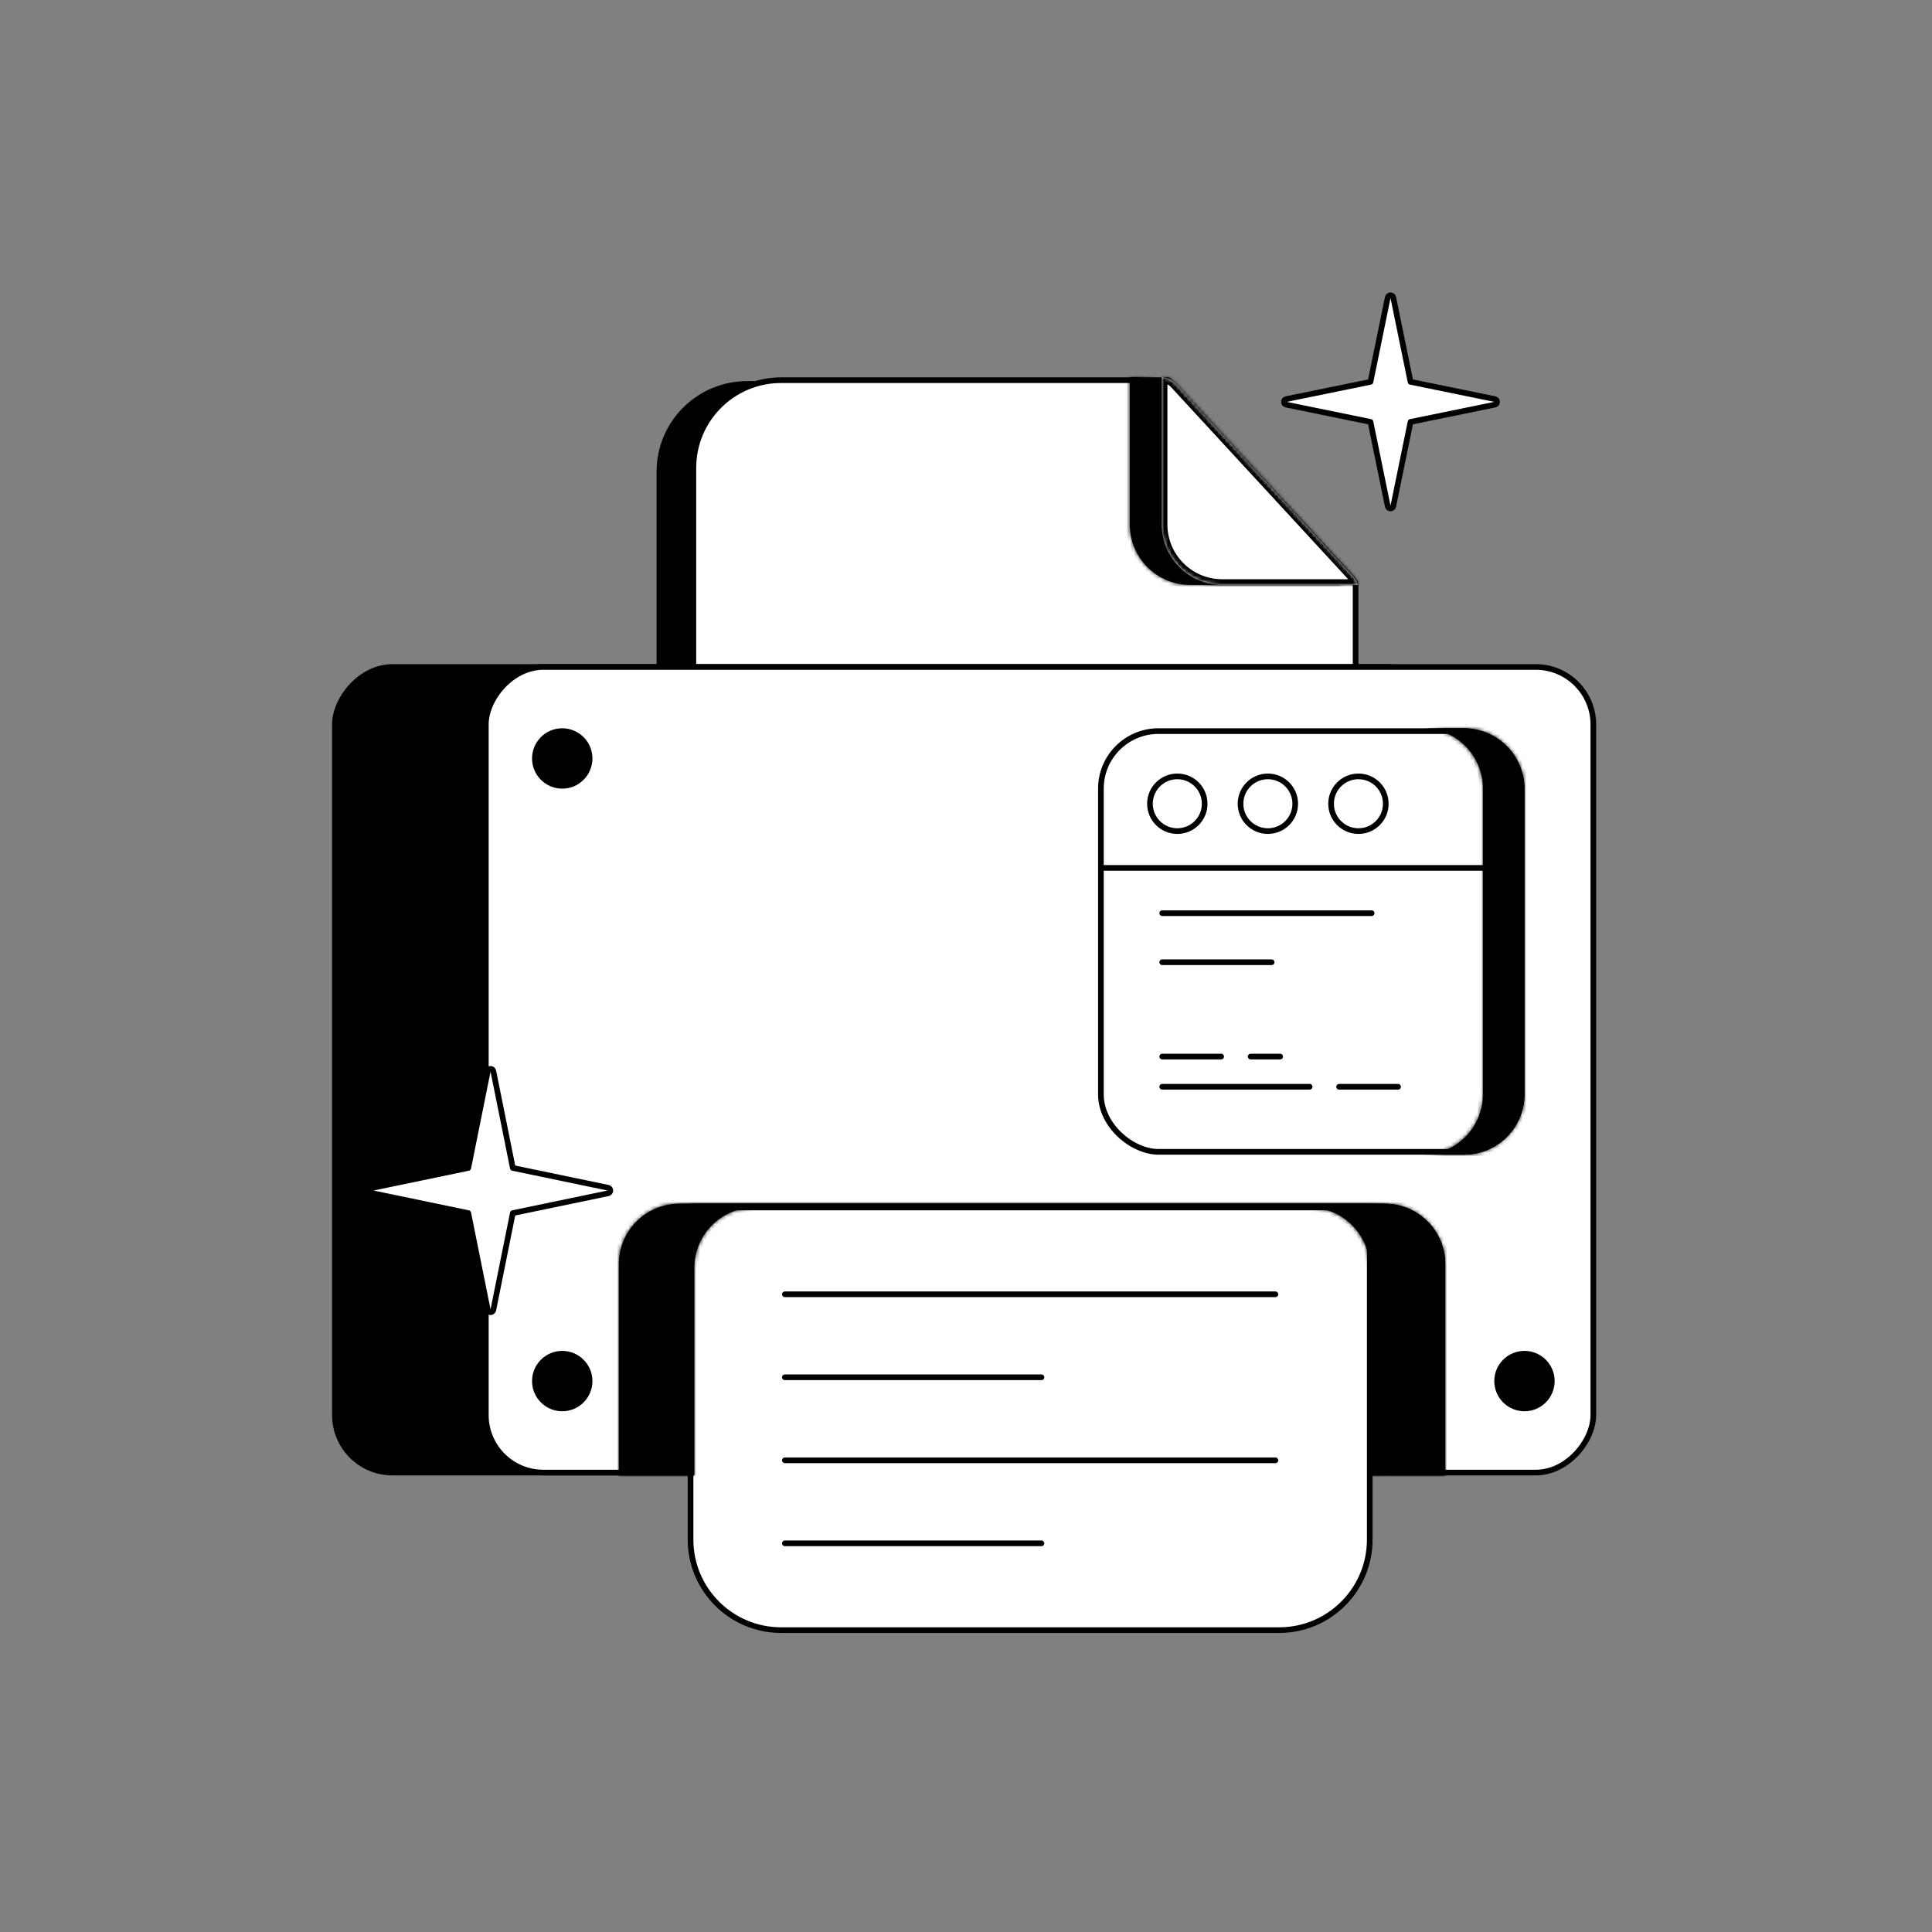 <svg width="512" height="512" viewBox="0 0 512 512" fill="none" xmlns="http://www.w3.org/2000/svg">
<rect x="0" y="0" width="512" height="512" fill="#808080" stroke="none"/>
<path d="M350.25 282L350.25 212.428C350.25 206.849 348.244 201.456 344.598 197.233L269.112 109.806C264.696 104.69 258.272 101.75 251.514 101.75L198 101.75C185.159 101.75 174.75 112.159 174.75 125L174.75 282C174.75 294.841 185.159 305.25 198 305.25L327 305.25C339.841 305.25 350.25 294.841 350.25 282Z" fill="black" stroke="black" stroke-width="1.5"/>
<path d="M359.25 281L359.25 155.5C359.25 154.725 358.957 153.978 358.431 153.409L309.789 100.876C309.714 100.796 309.61 100.75 309.5 100.75L207 100.75C194.159 100.75 183.75 111.159 183.75 124L183.75 281C183.75 293.841 194.159 304.25 207 304.25L336 304.25C348.841 304.25 359.25 293.841 359.25 281Z" fill="white" stroke="black" stroke-width="1.5"/>
<mask id="path-3-inside-1_92_7924" fill="white">
<path fill-rule="evenodd" clip-rule="evenodd" d="M355.12 155C356.303 153.875 356.493 151.917 355.285 150.581L315.691 106.794C312.044 102.76 306.958 100.321 301.529 100L299.413 100L299.413 100L299.413 139C299.413 147.837 306.577 155 315.413 155L355.12 155Z"/>
</mask>
<path fill-rule="evenodd" clip-rule="evenodd" d="M355.12 155C356.303 153.875 356.493 151.917 355.285 150.581L315.691 106.794C312.044 102.76 306.958 100.321 301.529 100L299.413 100L299.413 100L299.413 139C299.413 147.837 306.577 155 315.413 155L355.12 155Z" fill="black"/>
<path d="M355.12 155V156.5H355.72L356.154 156.087L355.12 155ZM355.285 150.581L356.398 149.575L355.285 150.581ZM315.691 106.794L314.579 107.8L315.691 106.794ZM301.529 100L301.617 98.503L301.573 98.5H301.529L301.529 100ZM299.413 100L299.413 98.5L299.413 100ZM299.413 100L299.413 98.5L297.913 98.5L297.913 100L299.413 100ZM299.413 139H297.913H299.413ZM315.413 155L315.413 153.5H315.413V155ZM356.154 156.087C357.89 154.436 358.185 151.551 356.398 149.575L354.173 151.587C354.802 152.282 354.716 153.314 354.087 153.913L356.154 156.087ZM356.398 149.575L316.804 105.788L314.579 107.8L354.173 151.587L356.398 149.575ZM316.804 105.788C312.893 101.463 307.439 98.846 301.617 98.503L301.44 101.497C306.477 101.795 311.195 104.058 314.579 107.8L316.804 105.788ZM301.529 98.5L299.413 98.5L299.413 101.5L301.529 101.5L301.529 98.5ZM299.413 98.5H299.413L299.413 101.5H299.413L299.413 98.5ZM297.913 100L297.913 139H300.913L300.913 100L297.913 100ZM297.913 139C297.913 148.665 305.748 156.5 315.413 156.5V153.5C307.405 153.5 300.913 147.008 300.913 139H297.913ZM315.413 156.5L355.12 156.5V153.5L315.413 153.5L315.413 156.5Z" fill="black" mask="url(#path-3-inside-1_92_7924)"/>
<mask id="path-5-inside-2_92_7924" fill="white">
<path fill-rule="evenodd" clip-rule="evenodd" d="M359.868 155C359.642 154.164 359.217 153.387 358.62 152.74L311.424 101.555C310.51 100.564 309.223 100 307.875 100L307.875 139C307.875 147.837 315.038 155 323.875 155L359.868 155Z"/>
</mask>
<path fill-rule="evenodd" clip-rule="evenodd" d="M359.868 155C359.642 154.164 359.217 153.387 358.62 152.74L311.424 101.555C310.51 100.564 309.223 100 307.875 100L307.875 139C307.875 147.837 315.038 155 323.875 155L359.868 155Z" fill="white"/>
<path d="M359.868 155V156.5H361.826L361.316 154.609L359.868 155ZM358.62 152.74L359.723 151.723L359.723 151.723L358.62 152.74ZM311.424 101.555L312.527 100.538V100.538L311.424 101.555ZM307.875 100L307.875 98.5L306.375 98.5L306.375 100L307.875 100ZM307.875 139H309.375H307.875ZM323.875 155V153.5V155ZM361.316 154.609C361.028 153.541 360.485 152.549 359.723 151.723L357.518 153.757C357.949 154.224 358.256 154.786 358.419 155.391L361.316 154.609ZM359.723 151.723L312.527 100.538L310.322 102.572L357.518 153.757L359.723 151.723ZM312.527 100.538C311.329 99.239 309.642 98.5 307.875 98.5L307.875 101.5C308.804 101.5 309.692 101.889 310.322 102.572L312.527 100.538ZM306.375 100L306.375 139H309.375L309.375 100L306.375 100ZM306.375 139C306.375 148.665 314.21 156.5 323.875 156.5V153.5C315.867 153.5 309.375 147.008 309.375 139H306.375ZM323.875 156.5L359.868 156.5V153.5L323.875 153.5V156.5Z" fill="black" mask="url(#path-5-inside-2_92_7924)"/>
<rect x="0.75" y="-0.75" width="293.5" height="213.5" rx="15.25" transform="matrix(1 0 2.18853e-08 -1 88 389.5)" fill="black" stroke="black" stroke-width="1.5"/>
<rect x="0.75" y="-0.75" width="293.5" height="213.5" rx="15.25" transform="matrix(1 0 2.18853e-08 -1 128 389.5)" fill="white" stroke="black" stroke-width="1.5"/>
<path d="M382.25 390.25L382.25 335C382.25 326.578 375.422 319.75 367 319.75H184C175.578 319.75 168.75 326.578 168.75 335L168.75 390.25H382.25Z" fill="white" stroke="black" stroke-width="1.5"/>
<path d="M183 320H363V408C363 421.255 352.255 432 339 432H207C193.745 432 183 421.255 183 408V320Z" fill="white" stroke="black" stroke-width="1.5"/>
<mask id="path-11-inside-3_92_7924" fill="white">
<path fill-rule="evenodd" clip-rule="evenodd" d="M383 391H363V336C363 327.163 355.837 320 347 320H178.42C180.157 319.353 182.037 319 184 319H367C375.837 319 383 326.163 383 335V391Z"/>
</mask>
<path fill-rule="evenodd" clip-rule="evenodd" d="M383 391H363V336C363 327.163 355.837 320 347 320H178.42C180.157 319.353 182.037 319 184 319H367C375.837 319 383 326.163 383 335V391Z" fill="black"/>
<path d="M363 391H361.5V392.5H363V391ZM383 391V392.5H384.5V391H383ZM178.42 320L177.897 318.594L178.42 321.5V320ZM363 392.5H383V389.5H363V392.5ZM364.5 391V336H361.5V391H364.5ZM364.5 336C364.5 326.335 356.665 318.5 347 318.5V321.5C355.008 321.5 361.5 327.992 361.5 336H364.5ZM347 318.5H178.42V321.5H347V318.5ZM184 317.5C181.856 317.5 179.799 317.886 177.897 318.594L178.943 321.406C180.516 320.821 182.219 320.5 184 320.5V317.5ZM367 317.5H184V320.5H367V317.5ZM384.5 335C384.5 325.335 376.665 317.5 367 317.5V320.5C375.008 320.5 381.5 326.992 381.5 335H384.5ZM384.5 391V335H381.5V391H384.5Z" fill="black" mask="url(#path-11-inside-3_92_7924)"/>
<mask id="path-13-inside-4_92_7924" fill="white">
<path fill-rule="evenodd" clip-rule="evenodd" d="M164 391H184V336C184 327.163 191.163 320 200 320H368.58C366.843 319.353 364.963 319 363 319H180C171.163 319 164 326.163 164 335V391Z"/>
</mask>
<path fill-rule="evenodd" clip-rule="evenodd" d="M164 391H184V336C184 327.163 191.163 320 200 320H368.58C366.843 319.353 364.963 319 363 319H180C171.163 319 164 326.163 164 335V391Z" fill="black"/>
<path d="M184 391H185.5V392.5H184V391ZM164 391V392.5H162.5V391H164ZM368.58 320L369.103 318.594L368.58 321.5V320ZM184 392.5H164V389.5H184V392.5ZM182.5 391V336H185.5V391H182.5ZM182.5 336C182.5 326.335 190.335 318.5 200 318.5V321.5C191.992 321.5 185.5 327.992 185.5 336H182.5ZM200 318.5H368.58V321.5H200V318.5ZM363 317.5C365.144 317.5 367.201 317.886 369.103 318.594L368.057 321.406C366.484 320.821 364.781 320.5 363 320.5V317.5ZM180 317.5H363V320.5H180V317.5ZM162.5 335C162.5 325.335 170.335 317.5 180 317.5V320.5C171.992 320.5 165.5 326.992 165.5 335H162.5ZM162.5 391V335H165.5V391H162.5Z" fill="black" mask="url(#path-13-inside-4_92_7924)"/>
<path d="M208 343L338 343" stroke="black" stroke-width="1.5" stroke-linecap="round"/>
<path d="M208 387L338 387" stroke="black" stroke-width="1.5" stroke-linecap="round"/>
<path d="M208 365L276 365" stroke="black" stroke-width="1.5" stroke-linecap="round"/>
<path d="M208 409L276 409" stroke="black" stroke-width="1.5" stroke-linecap="round"/>
<circle cx="404" cy="366" r="8" fill="black"/>
<circle cx="149" cy="366" r="8" fill="black"/>
<circle cx="149" cy="201" r="8" fill="black"/>
<rect x="-0.75" y="-0.75" width="111.5" height="111.5" rx="15.25" transform="matrix(4.91312e-08 -1 -1 -3.88894e-08 402.5 304.5)" fill="white" stroke="black" stroke-width="1.5"/>
<circle cx="312" cy="213" r="7.25" fill="white" stroke="black" stroke-width="1.5"/>
<circle cx="336" cy="213" r="7.25" fill="white" stroke="black" stroke-width="1.5"/>
<circle cx="360" cy="213" r="7.25" fill="white" stroke="black" stroke-width="1.5"/>
<path d="M308 242L363.5 242" stroke="black" stroke-width="1.5" stroke-linecap="round"/>
<path d="M292 230L402.5 230" stroke="black" stroke-width="1.5" stroke-linecap="round"/>
<path d="M308 255L337 255" stroke="black" stroke-width="1.5" stroke-linecap="round"/>
<path d="M308 288L339.25 288L347.063 288M370.5 288L354.875 288" stroke="black" stroke-width="1.5" stroke-linecap="round"/>
<path d="M308 280L323.625 280M339.25 280L331.438 280" stroke="black" stroke-width="1.5" stroke-linecap="round"/>
<mask id="path-31-inside-5_92_7924" fill="white">
<path fill-rule="evenodd" clip-rule="evenodd" d="M393 290C393 298.837 385.837 306 377 306H388C396.837 306 404 298.837 404 290L404 209C404 200.163 396.837 193 388 193H377C385.837 193 393 200.163 393 209L393 290Z"/>
</mask>
<path fill-rule="evenodd" clip-rule="evenodd" d="M393 290C393 298.837 385.837 306 377 306H388C396.837 306 404 298.837 404 290L404 209C404 200.163 396.837 193 388 193H377C385.837 193 393 200.163 393 209L393 290Z" fill="black"/>
<path d="M393 290H391.5H393ZM404 290H402.5H404ZM404 209H402.5H404ZM393 209H391.5H393ZM377 307.5C386.665 307.5 394.5 299.665 394.5 290H391.5C391.5 298.008 385.008 304.5 377 304.5V307.5ZM377 307.5H388V304.5H377V307.5ZM388 307.5C397.665 307.5 405.5 299.665 405.5 290H402.5C402.5 298.008 396.008 304.5 388 304.5V307.5ZM405.5 290L405.5 209H402.5L402.5 290H405.5ZM405.5 209C405.5 199.335 397.665 191.5 388 191.5V194.5C396.008 194.5 402.5 200.992 402.5 209H405.5ZM388 191.5H377V194.5H388V191.5ZM394.5 209C394.5 199.335 386.665 191.5 377 191.5V194.5C385.008 194.5 391.5 200.992 391.5 209H394.5ZM394.5 290L394.5 209H391.5L391.5 290H394.5Z" fill="black" mask="url(#path-31-inside-5_92_7924)"/>
<path d="M130 347.75C130.357 347.75 130.665 347.498 130.735 347.148L135.902 321.484L161.152 316.234C161.5 316.162 161.75 315.855 161.75 315.5C161.75 315.145 161.5 314.838 161.152 314.766L135.902 309.517L130.735 283.852C130.665 283.502 130.357 283.25 130 283.25C129.643 283.25 129.335 283.502 129.265 283.852L124.097 309.517L98.848 314.766C98.5 314.838 98.25 315.145 98.25 315.5C98.25 315.855 98.5 316.162 98.848 316.234L124.097 321.484L129.265 347.148L129.302 347.274C129.413 347.557 129.687 347.75 130 347.75Z" fill="white" stroke="black" stroke-width="1.5" stroke-linejoin="round"/>
<path d="M368.5 134.75C368.144 134.75 367.837 134.499 367.766 134.15L363.193 111.808L340.85 107.234C340.501 107.163 340.25 106.856 340.25 106.5C340.25 106.144 340.501 105.837 340.85 105.766L363.193 101.193L367.766 78.85C367.837 78.501 368.144 78.25 368.5 78.25C368.856 78.25 369.163 78.501 369.234 78.85L373.808 101.193L396.15 105.766C396.499 105.837 396.75 106.144 396.75 106.5C396.75 106.856 396.499 107.163 396.15 107.234L373.808 111.808L369.234 134.15L369.197 134.276C369.086 134.558 368.812 134.75 368.5 134.75Z" fill="white" stroke="black" stroke-width="1.5" stroke-linejoin="round"/>
</svg>
